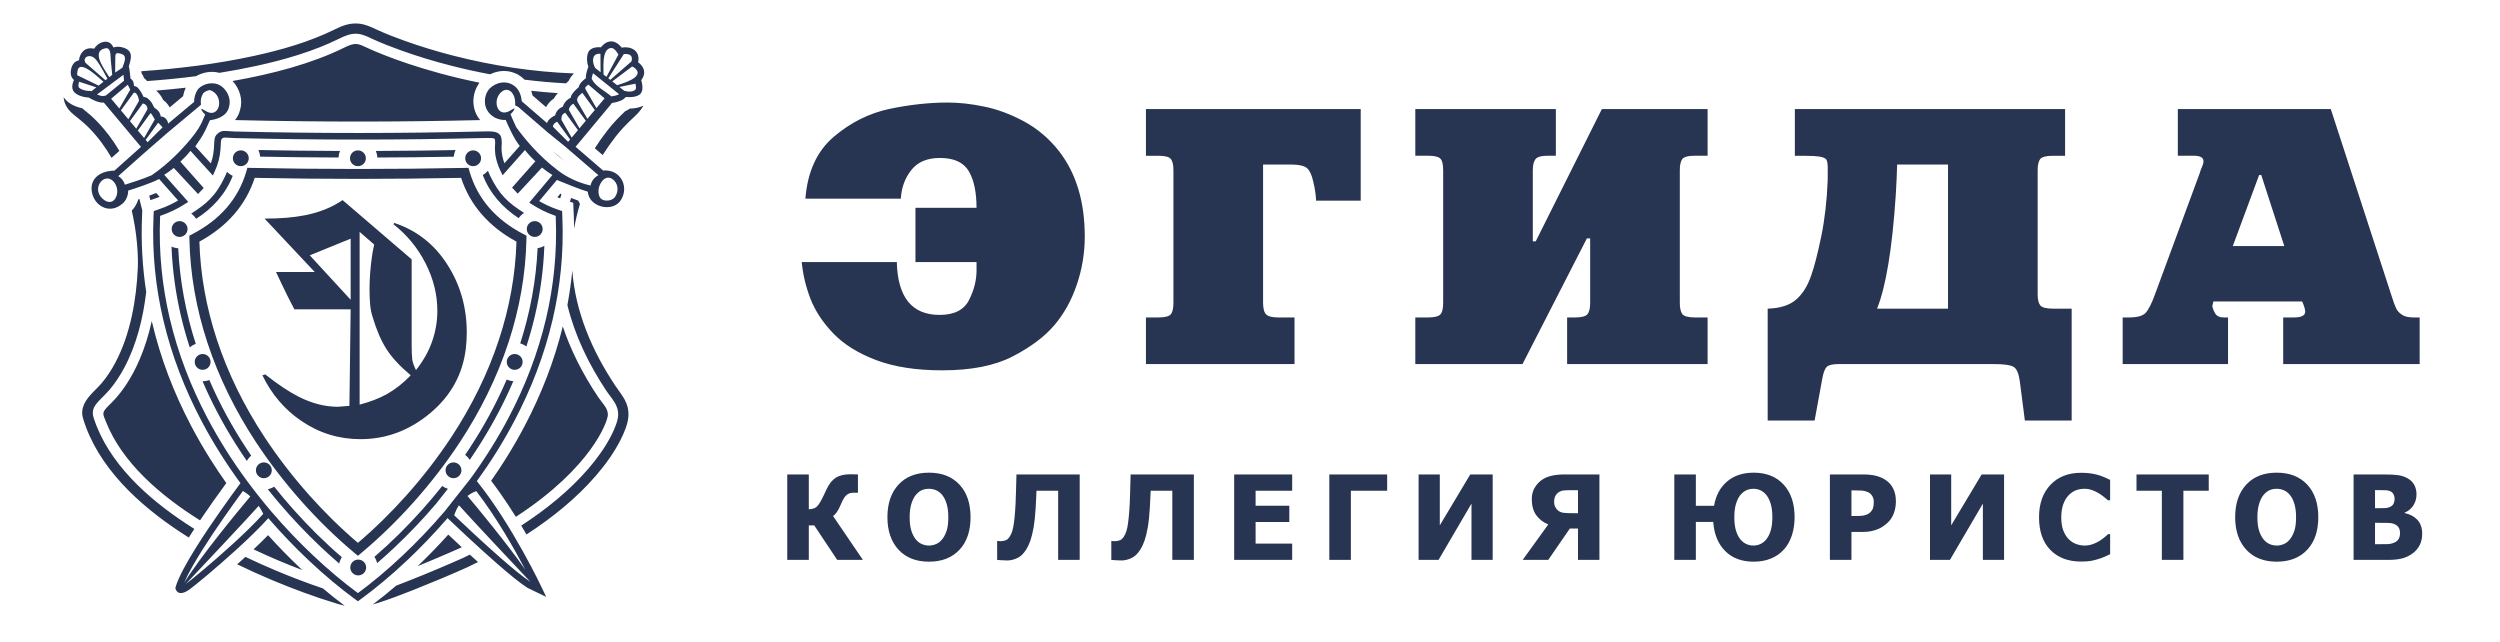 <?xml version="1.0" encoding="UTF-8"?> <svg xmlns="http://www.w3.org/2000/svg" width="358" height="92" viewBox="0 0 358 92" fill="none"> <path d="M123.567 80.177H119.887L116.601 75.237H115.821V80.177H112.735V67.941H115.821V72.928C116.302 72.906 116.663 72.799 116.902 72.609C117.139 72.415 117.423 71.994 117.755 71.344C117.851 71.15 117.961 70.923 118.085 70.659C118.209 70.398 118.318 70.168 118.411 69.969C118.769 69.231 119.205 68.704 119.721 68.387C120.233 68.073 120.912 67.916 121.754 67.916C122.027 67.916 122.255 67.919 122.438 67.927C122.618 67.935 122.759 67.941 122.857 67.941V70.561H122.148C121.796 70.561 121.489 70.67 121.227 70.886C120.968 71.102 120.701 71.534 120.433 72.182C120.219 72.696 120.016 73.085 119.825 73.352C119.636 73.618 119.459 73.795 119.293 73.891L123.567 80.177ZM138.983 74.061C138.983 76.042 138.454 77.596 137.392 78.732C136.331 79.865 134.875 80.432 133.028 80.432C131.172 80.432 129.719 79.857 128.663 78.71C127.607 77.562 127.078 76.014 127.078 74.061C127.078 72.095 127.607 70.541 128.663 69.4C129.719 68.258 131.172 67.686 133.028 67.686C134.875 67.686 136.331 68.255 137.392 69.391C138.454 70.527 138.983 72.084 138.983 74.061ZM135.798 74.056C135.798 73.327 135.722 72.704 135.57 72.193C135.421 71.68 135.218 71.259 134.965 70.931C134.7 70.597 134.402 70.356 134.069 70.213C133.737 70.067 133.391 69.994 133.033 69.994C132.656 69.994 132.312 70.062 132.003 70.196C131.696 70.331 131.397 70.569 131.113 70.914C130.859 71.231 130.654 71.655 130.499 72.179C130.341 72.707 130.263 73.335 130.263 74.061C130.263 74.813 130.336 75.436 130.485 75.932C130.634 76.429 130.837 76.844 131.096 77.178C131.361 77.517 131.659 77.761 131.994 77.904C132.329 78.05 132.679 78.123 133.033 78.123C133.396 78.123 133.748 78.045 134.092 77.888C134.433 77.733 134.726 77.489 134.973 77.161C135.238 76.805 135.441 76.39 135.584 75.916C135.728 75.442 135.798 74.822 135.798 74.056ZM154.613 80.177H151.527V70.275H148.427C148.404 70.752 148.385 71.198 148.365 71.61C148.345 72.022 148.326 72.418 148.303 72.788C148.244 73.857 148.142 74.78 148.007 75.554C147.869 76.328 147.712 76.962 147.537 77.456C147.343 77.983 147.148 78.395 146.951 78.695C146.751 78.999 146.565 79.237 146.388 79.411C146.126 79.674 145.794 79.882 145.4 80.031C145.003 80.182 144.611 80.258 144.229 80.258C143.969 80.258 143.685 80.246 143.378 80.224C143.071 80.202 142.874 80.188 142.792 80.177V77.472H142.908C142.964 77.478 143.018 77.484 143.068 77.489C143.122 77.495 143.19 77.498 143.271 77.498C143.409 77.498 143.584 77.475 143.798 77.433C144.012 77.388 144.175 77.315 144.285 77.209C144.682 76.838 144.952 76.261 145.096 75.481C145.242 74.701 145.355 73.573 145.431 72.098C145.465 71.425 145.484 70.819 145.493 70.283C145.501 69.747 145.521 68.965 145.555 67.941H154.613V80.177ZM170.961 80.177H167.875V70.275H164.775C164.752 70.752 164.733 71.198 164.713 71.61C164.693 72.022 164.673 72.418 164.651 72.788C164.592 73.857 164.491 74.78 164.355 75.554C164.217 76.328 164.06 76.962 163.885 77.456C163.691 77.983 163.497 78.395 163.299 78.695C163.099 78.999 162.914 79.237 162.736 79.411C162.474 79.674 162.142 79.882 161.748 80.031C161.351 80.182 160.96 80.258 160.577 80.258C160.318 80.258 160.033 80.246 159.726 80.224C159.419 80.202 159.222 80.188 159.14 80.177V77.472H159.256C159.312 77.478 159.366 77.484 159.417 77.489C159.47 77.495 159.538 77.498 159.619 77.498C159.757 77.498 159.932 77.475 160.146 77.433C160.36 77.388 160.523 77.315 160.633 77.209C161.03 76.838 161.3 76.261 161.444 75.481C161.59 74.701 161.703 73.573 161.779 72.098C161.813 71.425 161.832 70.819 161.841 70.283C161.849 69.747 161.869 68.965 161.903 67.941H170.961V80.177ZM176.733 80.177V67.941H185.04V70.275H179.802V72.421H184.629V74.754H179.802V77.843H185.04V80.177H176.733ZM198.642 70.275H193.444V80.177H190.358V67.941H198.642V70.275ZM213.752 80.177H210.716V72.115L206 80.177H203.144V67.941H206.18V75.228L210.541 67.941H213.752V80.177ZM229.038 80.177H225.969V75.689H224.8L221.711 80.177H218.048L221.711 75.105C220.957 74.782 220.376 74.328 219.965 73.742C219.557 73.156 219.352 72.398 219.352 71.473C219.352 70.85 219.49 70.306 219.768 69.84C220.047 69.374 220.399 68.993 220.83 68.696C221.202 68.44 221.658 68.25 222.193 68.126C222.731 68.003 223.344 67.941 224.037 67.941H229.038V80.177ZM225.969 73.487V70.193H224.977C224.499 70.193 224.133 70.207 223.874 70.238C223.615 70.269 223.364 70.373 223.122 70.555C222.936 70.693 222.792 70.872 222.694 71.094C222.595 71.316 222.545 71.559 222.545 71.829C222.545 72.106 222.598 72.356 222.702 72.578C222.807 72.802 222.953 72.982 223.139 73.125C223.347 73.29 223.595 73.391 223.877 73.43C224.161 73.467 224.533 73.487 224.994 73.487H225.969ZM256.987 74.061C256.987 74.999 256.857 75.865 256.598 76.656C256.339 77.447 255.968 78.118 255.478 78.665C254.954 79.245 254.329 79.686 253.597 79.983C252.865 80.283 252.04 80.432 251.122 80.432C249.415 80.432 248.055 79.921 247.042 78.903C246.028 77.885 245.459 76.496 245.338 74.743H242.846V80.177H239.76V67.941H242.846V72.426H245.453C245.707 70.948 246.329 69.79 247.323 68.948C248.314 68.106 249.581 67.686 251.122 67.686C252.935 67.686 254.368 68.255 255.416 69.394C256.463 70.536 256.987 72.09 256.987 74.061ZM252.994 77.161C253.27 76.782 253.473 76.342 253.605 75.837C253.738 75.335 253.802 74.74 253.802 74.056C253.802 73.327 253.729 72.704 253.58 72.193C253.431 71.68 253.231 71.259 252.977 70.931C252.718 70.603 252.428 70.365 252.107 70.216C251.786 70.067 251.446 69.994 251.088 69.994C250.73 69.994 250.392 70.064 250.077 70.207C249.762 70.35 249.469 70.586 249.199 70.914C248.945 71.237 248.742 71.66 248.587 72.179C248.433 72.701 248.356 73.329 248.356 74.061C248.356 74.813 248.43 75.436 248.576 75.932C248.72 76.429 248.923 76.844 249.182 77.178C249.429 77.501 249.717 77.739 250.049 77.893C250.378 78.047 250.725 78.123 251.088 78.123C251.457 78.123 251.806 78.045 252.135 77.885C252.465 77.725 252.752 77.484 252.994 77.161ZM271.493 71.804C271.493 72.373 271.403 72.914 271.22 73.43C271.04 73.944 270.778 74.376 270.438 74.721C270.229 74.934 269.998 75.13 269.75 75.31C269.5 75.492 269.224 75.646 268.92 75.77C268.619 75.896 268.289 75.997 267.934 76.067C267.58 76.137 267.183 76.174 266.743 76.174H265.127V80.177H262.041V67.941H266.808C267.518 67.941 268.129 68.006 268.644 68.135C269.159 68.264 269.624 68.466 270.04 68.746C270.502 69.052 270.86 69.462 271.113 69.975C271.367 70.488 271.493 71.097 271.493 71.804ZM268.326 71.876C268.326 71.532 268.244 71.234 268.078 70.984C267.915 70.735 267.715 70.564 267.484 70.471C267.194 70.345 266.915 70.272 266.648 70.252C266.383 70.233 266.02 70.224 265.563 70.224H265.127V73.891H265.341C265.634 73.891 265.907 73.888 266.166 73.882C266.425 73.876 266.65 73.857 266.842 73.826C267.008 73.798 267.183 73.745 267.366 73.663C267.548 73.585 267.692 73.495 267.791 73.397C267.999 73.195 268.14 72.984 268.213 72.766C268.289 72.544 268.326 72.249 268.326 71.876ZM286.983 80.177H283.947V72.115L279.231 80.177H276.375V67.941H279.411V75.228L283.773 67.941H286.983V80.177ZM298.003 80.415C296.161 80.415 294.697 79.859 293.613 78.751C292.529 77.641 291.989 76.081 291.989 74.07C291.989 72.132 292.532 70.586 293.619 69.433C294.706 68.28 296.17 67.703 298.011 67.703C298.501 67.703 298.941 67.731 299.332 67.784C299.723 67.84 300.098 67.916 300.456 68.014C300.734 68.098 301.041 68.21 301.371 68.35C301.7 68.494 301.968 68.617 302.171 68.721V71.638H301.858C301.709 71.506 301.52 71.349 301.295 71.167C301.069 70.982 300.813 70.802 300.529 70.628C300.242 70.452 299.926 70.303 299.583 70.18C299.239 70.056 298.882 69.994 298.507 69.994C298.062 69.994 297.654 70.064 297.282 70.205C296.911 70.345 296.556 70.586 296.221 70.931C295.914 71.243 295.66 71.666 295.466 72.196C295.272 72.729 295.173 73.355 295.173 74.079C295.173 74.841 295.275 75.481 295.477 76C295.683 76.516 295.948 76.934 296.28 77.251C296.598 77.559 296.953 77.781 297.347 77.918C297.741 78.056 298.133 78.123 298.524 78.123C298.929 78.123 299.318 78.056 299.687 77.921C300.056 77.787 300.365 77.638 300.619 77.475C300.895 77.304 301.137 77.13 301.345 76.956C301.554 76.779 301.737 76.625 301.889 76.488H302.171V79.363C301.945 79.467 301.683 79.587 301.388 79.722C301.089 79.854 300.785 79.969 300.47 80.061C300.087 80.176 299.726 80.263 299.389 80.325C299.053 80.384 298.592 80.415 298.003 80.415ZM309.576 80.177V70.275H305.946V67.941H316.291V70.275H312.662V80.177H309.576ZM331.98 74.061C331.98 76.042 331.451 77.596 330.389 78.732C329.328 79.865 327.872 80.432 326.025 80.432C324.169 80.432 322.716 79.857 321.66 78.71C320.605 77.562 320.075 76.014 320.075 74.061C320.075 72.095 320.605 70.541 321.66 69.4C322.716 68.258 324.169 67.686 326.025 67.686C327.872 67.686 329.328 68.255 330.389 69.391C331.451 70.527 331.98 72.084 331.98 74.061ZM328.796 74.056C328.796 73.327 328.72 72.704 328.568 72.193C328.418 71.68 328.216 71.259 327.962 70.931C327.698 70.597 327.399 70.356 327.067 70.213C326.734 70.067 326.388 69.994 326.031 69.994C325.653 69.994 325.31 70.062 325 70.196C324.693 70.331 324.394 70.569 324.11 70.914C323.857 71.231 323.651 71.655 323.496 72.179C323.339 72.707 323.26 73.335 323.26 74.061C323.26 74.813 323.333 75.436 323.482 75.932C323.631 76.429 323.834 76.844 324.093 77.178C324.358 77.517 324.656 77.761 324.991 77.904C325.326 78.05 325.676 78.123 326.031 78.123C326.394 78.123 326.745 78.045 327.089 77.888C327.43 77.733 327.723 77.489 327.97 77.161C328.235 76.805 328.438 76.39 328.582 75.916C328.725 75.442 328.796 74.822 328.796 74.056ZM346.858 76.429C346.858 77.038 346.743 77.573 346.512 78.033C346.281 78.493 345.971 78.872 345.58 79.175C345.118 79.537 344.612 79.792 344.057 79.947C343.505 80.101 342.804 80.177 341.951 80.177H337.034V67.941H341.373C342.274 67.941 342.959 67.975 343.423 68.045C343.888 68.112 344.324 68.255 344.73 68.474C345.169 68.71 345.498 69.027 345.715 69.419C345.932 69.815 346.042 70.269 346.042 70.785C346.042 71.383 345.893 71.913 345.591 72.379C345.293 72.844 344.879 73.186 344.352 73.408V73.473C345.11 73.632 345.718 73.955 346.174 74.446C346.63 74.937 346.858 75.599 346.858 76.429ZM342.908 71.402C342.908 71.203 342.857 71.001 342.756 70.794C342.655 70.586 342.497 70.435 342.28 70.342C342.077 70.252 341.838 70.205 341.559 70.196C341.28 70.188 340.867 70.185 340.317 70.185H340.103V72.774H340.492C341.019 72.774 341.39 72.768 341.602 72.757C341.813 72.746 342.032 72.69 342.258 72.586C342.502 72.471 342.674 72.311 342.767 72.109C342.86 71.904 342.908 71.669 342.908 71.402ZM343.682 76.373C343.682 75.994 343.606 75.7 343.451 75.487C343.296 75.27 343.066 75.111 342.759 75.001C342.573 74.928 342.314 74.889 341.987 74.881C341.661 74.872 341.221 74.869 340.672 74.869H340.103V77.932H340.27C341.072 77.932 341.627 77.927 341.934 77.916C342.241 77.904 342.556 77.832 342.874 77.694C343.156 77.573 343.358 77.397 343.488 77.164C343.617 76.931 343.682 76.667 343.682 76.373ZM114.809 37.53H128.424C128.546 42.572 130.588 45.094 134.55 45.094C136.645 45.094 138.05 44.381 138.766 42.964C139.481 41.547 139.839 40.138 139.839 38.73V37.53H131.094V29.758H139.839C139.839 27.523 139.472 25.776 138.731 24.515C137.989 23.255 136.61 22.62 134.603 22.62C132.779 22.62 131.409 23.194 130.501 24.35C129.585 25.506 129.087 26.871 129 28.445H115.333C115.638 24.576 117 21.62 119.409 19.577C121.817 17.534 124.471 16.213 127.368 15.595C130.274 14.987 133.067 14.683 135.755 14.683C137.334 14.683 139.071 14.874 140.947 15.265C142.833 15.648 144.735 16.36 146.673 17.404C148.601 18.456 150.268 19.873 151.673 21.672C154.117 24.837 155.339 28.897 155.339 33.879C155.339 36.235 154.955 38.547 154.187 40.799C153.419 43.051 152.336 44.989 150.94 46.615C149.561 48.232 147.58 49.71 145.014 51.04C142.449 52.37 139.08 53.031 134.917 53.031C131.199 53.031 128.04 52.544 125.456 51.562C122.873 50.58 120.831 49.31 119.339 47.754C117.838 46.198 116.747 44.546 116.066 42.807C115.394 41.06 114.975 39.304 114.809 37.53ZM164.099 52.136V45.459H165.888C166.848 45.459 167.451 45.294 167.686 44.972C167.922 44.65 168.035 44.12 168.035 43.372V24.394C168.035 23.646 167.922 23.116 167.686 22.794C167.459 22.472 166.857 22.307 165.888 22.307H164.099V15.622H194.854V28.732H188.466C188.431 27.88 188.291 26.958 188.047 25.967C187.855 25.089 187.576 24.472 187.2 24.107C186.825 23.742 186.005 23.559 184.748 23.559H180.873V43.32C180.873 44.172 181.022 44.737 181.318 45.024C181.606 45.311 182.173 45.459 183.02 45.459H185.376V52.136H164.099ZM202.672 15.622H222.798V22.299H221.698C220.729 22.299 220.127 22.464 219.874 22.803C219.621 23.133 219.498 23.663 219.498 24.385V34.557H219.917L229.386 15.622H244.528V22.299H242.748C241.753 22.299 241.133 22.464 240.898 22.785C240.662 23.107 240.549 23.637 240.549 24.385V43.372C240.549 44.12 240.671 44.65 240.906 44.972C241.142 45.294 241.762 45.459 242.748 45.459H244.528V52.136H224.412V45.459H225.512C226.489 45.459 227.1 45.294 227.344 44.972C227.589 44.65 227.711 44.12 227.711 43.372V34.139H227.24L218.024 52.136H202.672V45.459H204.461C205.352 45.459 205.936 45.329 206.224 45.067C206.512 44.798 206.661 44.233 206.661 43.372V24.385C206.661 23.516 206.521 22.942 206.233 22.69C205.945 22.429 205.361 22.299 204.461 22.299H202.672V15.622ZM257.024 15.622H295.721V22.307H293.993C292.998 22.307 292.378 22.472 292.143 22.794C291.907 23.116 291.793 23.646 291.793 24.394V42.12C291.793 42.885 291.916 43.424 292.169 43.737C292.422 44.042 293.033 44.198 293.993 44.198H296.663V60.221H289.961L289.236 54.596C289.088 53.501 288.8 52.814 288.364 52.544C287.928 52.275 286.994 52.136 285.562 52.136H263.299C262.496 52.136 261.947 52.249 261.65 52.483C261.353 52.718 261.117 53.3 260.951 54.222L259.852 60.221H253.132V44.198C254.912 44.146 256.274 43.711 257.216 42.894C258.15 42.077 258.875 40.912 259.372 39.416C259.808 38.2 260.28 36.365 260.794 33.904C261.301 31.444 261.615 28.723 261.728 25.741V23.768C261.711 23.359 261.65 23.055 261.545 22.872C261.432 22.681 261.144 22.542 260.672 22.446C260.201 22.36 259.416 22.307 258.325 22.307H257.024V15.622ZM278.956 44.198V23.559H271.669C271.634 25.002 271.564 26.48 271.468 28.002C270.962 35.609 270.072 41.007 268.797 44.198H278.956ZM311.865 15.622H333.77L342.462 42.329C342.707 43.111 342.916 43.711 343.108 44.111C343.292 44.511 343.588 44.833 343.981 45.085C344.382 45.337 344.915 45.459 345.596 45.459H346.495V52.136H326.954V45.459H328.482C329.564 45.459 330.105 45.181 330.105 44.624C330.105 44.329 329.965 43.842 329.677 43.172H316.962L316.805 43.807C316.831 44.085 316.961 44.424 317.188 44.842C317.415 45.25 317.825 45.459 318.419 45.459H319.056V52.136H303.967V45.459H304.909C306.052 45.459 306.829 45.242 307.248 44.807C307.658 44.363 308.103 43.503 308.566 42.225L315.015 24.759C315.033 24.698 315.059 24.628 315.085 24.533C315.111 24.446 315.146 24.35 315.181 24.237C315.234 24.133 315.268 24.055 315.286 24.002C315.303 23.95 315.321 23.907 315.338 23.863C315.469 23.594 315.539 23.333 315.539 23.09C315.539 22.559 315.068 22.299 314.134 22.299H311.865V15.622ZM323.507 25.063L319.737 35.235H327.111L323.812 25.063H323.507ZM89.99 59.583C89.936 60.69 89.357 62.019 88.855 63.007C87.925 64.84 86.692 66.544 85.35 68.099C82.553 71.339 79.096 74.137 75.392 76.536C75.146 76.112 74.896 75.689 74.642 75.267C78.212 72.949 81.55 70.249 84.232 67.142C85.49 65.685 86.668 64.063 87.54 62.344C87.918 61.599 88.477 60.359 88.518 59.511C88.594 57.973 87.619 57.149 86.839 55.977C84.31 52.175 82.312 48.042 81.251 43.686C81.558 42.046 81.793 40.393 81.955 38.733C82.383 44.631 84.774 50.218 88.081 55.186C89.061 56.657 90.087 57.624 89.99 59.583ZM37.975 53.612C39.844 55.085 41.463 56.159 42.83 56.837C44.692 57.779 46.547 58.25 48.387 58.25L50.035 58.118L50.213 44.292H42.15C41.825 43.674 41.499 43.041 41.174 42.393C40.613 41.245 40.059 40.096 39.526 38.948H45.069L37.886 31.306C40.133 31.306 42.068 31.144 43.694 30.82C45.764 30.408 47.552 29.686 49.06 28.656L58.948 37.137V49.328C58.948 50.329 58.977 51.043 59.036 51.47C59.096 51.897 59.273 52.405 59.568 52.994C60.603 51.698 61.372 50.336 61.874 48.908C62.377 47.48 62.628 46.015 62.628 44.513C62.628 42.187 62.066 39.919 60.943 37.711C59.819 35.502 58.282 33.633 56.331 32.101L56.465 31.925C59.657 32.984 62.184 34.965 64.047 37.865C65.909 40.766 66.84 44.013 66.84 47.605C66.84 48.371 66.796 49.136 66.707 49.902C66.264 53.612 64.556 56.704 61.586 59.178C58.615 61.651 55.297 62.888 51.632 62.888C48.527 62.888 45.705 62.019 43.163 60.282C40.768 58.663 38.906 56.483 37.575 53.745L37.975 53.612ZM67.754 21.533C68.382 21.533 68.891 22.039 68.891 22.665C68.891 23.289 68.382 23.796 67.754 23.796C67.127 23.796 66.619 23.289 66.619 22.665C66.619 22.039 67.127 21.533 67.754 21.533ZM51.254 21.533C51.882 21.533 52.391 22.039 52.391 22.665C52.391 23.289 51.882 23.796 51.254 23.796C50.627 23.796 50.118 23.289 50.118 22.665C50.118 22.039 50.627 21.533 51.254 21.533ZM34.484 21.533C35.111 21.533 35.62 22.039 35.62 22.665C35.62 23.289 35.111 23.796 34.484 23.796C33.856 23.796 33.347 23.289 33.347 22.665C33.347 22.039 33.856 21.533 34.484 21.533ZM25.72 31.664C26.346 31.664 26.856 32.171 26.856 32.796C26.856 33.42 26.346 33.928 25.72 33.928C25.092 33.928 24.584 33.42 24.584 32.796C24.584 32.171 25.092 31.664 25.72 31.664ZM29.018 50.694C28.391 50.694 27.883 51.201 27.883 51.826C27.883 52.451 28.391 52.958 29.018 52.958C29.646 52.958 30.155 52.451 30.155 51.826C30.155 51.201 29.646 50.694 29.018 50.694ZM37.782 66.215C37.155 66.215 36.647 66.722 36.647 67.347C36.647 67.972 37.155 68.478 37.782 68.478C38.41 68.478 38.919 67.972 38.919 67.347C38.919 66.722 38.41 66.215 37.782 66.215ZM51.297 80.134C51.924 80.134 52.433 80.641 52.433 81.266C52.433 81.891 51.924 82.398 51.297 82.398C50.669 82.398 50.16 81.891 50.16 81.266C50.16 80.641 50.669 80.134 51.297 80.134ZM64.94 66.215C65.567 66.215 66.076 66.722 66.076 67.347C66.076 67.972 65.567 68.478 64.94 68.478C64.313 68.478 63.804 67.972 63.804 67.347C63.804 66.722 64.313 66.215 64.94 66.215ZM73.704 50.694C74.332 50.694 74.84 51.201 74.84 51.826C74.84 52.451 74.332 52.958 73.704 52.958C73.077 52.958 72.568 52.451 72.568 51.826C72.568 51.201 73.077 50.694 73.704 50.694ZM73.956 34.6C71.999 33.536 70.309 32.225 68.944 30.64C67.666 29.157 66.679 27.44 66.032 25.469C61.027 25.567 56.101 25.617 51.254 25.617C46.407 25.617 41.481 25.567 36.477 25.469C35.83 27.44 34.843 29.157 33.565 30.64C32.2 32.225 30.509 33.536 28.553 34.6C28.69 39.389 29.564 44.079 31.042 48.588C32.653 53.501 34.985 58.198 37.866 62.571C39.751 65.433 41.916 68.246 44.269 70.889C46.45 73.339 48.802 75.653 51.254 77.737C53.706 75.653 56.058 73.339 58.24 70.889C60.593 68.246 62.758 65.433 64.643 62.571C67.524 58.198 69.855 53.501 71.466 48.588C72.945 44.079 73.818 39.389 73.956 34.6ZM11.093 10.79L14.121 12.257L14.816 11.711C14.407 11.403 11.469 8.405 11.112 10.093C10.989 10.667 11.075 10.774 11.093 10.79ZM12.275 9.028L15.101 11.487L15.384 11.264C15.165 10.923 14.482 9.487 13.792 8.598C12.923 7.479 11.68 8.247 12.275 9.028ZM15.649 11.056L16.072 10.723L15.862 8.583C15.805 8.004 15.935 6.662 15 6.935C12.915 7.429 15.213 10.242 15.649 11.056ZM16.507 8.455L16.491 10.394L17.522 9.698C17.899 8.728 18.174 7.98 17.422 7.735C16.509 7.438 16.514 7.673 16.507 8.455ZM17.684 10.705L13.891 13.531C14.164 13.65 14.469 13.75 14.736 13.752L14.992 13.713L15.145 13.689L17.758 11.559C17.751 11.46 17.723 11.087 17.684 10.705ZM13.079 13.077L13.8 12.509L11.327 11.702C11.246 11.956 11.14 12.425 11.383 12.608C11.958 13.042 12.852 13.024 12.855 13.024H13.003L13.079 13.077ZM34.786 70.305C33.35 72.262 30.91 75.664 28.944 78.797C27.841 80.555 26.893 82.219 26.368 83.474C28.619 79.788 34.184 73.07 35.846 71.086C35.419 70.706 35.037 70.453 34.786 70.305ZM26.6 83.631C27.319 83.113 30.338 80.631 33.272 77.955C34.918 76.454 36.536 74.892 37.702 73.585C37.503 73.16 37.28 72.78 37.046 72.442C35.039 74.678 28.821 81.277 26.6 83.631ZM38.789 73.171C40.824 75.561 42.868 77.677 44.796 79.498C47.166 81.738 49.359 83.532 51.141 84.845L51.254 84.928L51.367 84.845C53.146 83.535 55.333 81.745 57.697 79.512C59.621 77.695 61.662 75.584 63.694 73.2L67.306 68.633C68.321 67.246 69.32 65.779 70.285 64.235C71.192 62.786 72.059 61.286 72.87 59.739C75.129 55.432 77.01 50.689 78.21 45.555C79.273 41.008 79.8 36.159 79.581 31.041L79.575 30.911L79.453 30.869C78.918 30.686 78.37 30.459 77.821 30.193C77.298 29.939 76.768 29.643 76.241 29.308L75.786 29.018L76.132 28.607L79.105 25.063C78.61 24.755 78.107 24.402 77.609 23.996L74.138 27.73L73.327 26.868L76.665 23.096C76.143 22.618 75.639 22.084 75.171 21.489L72.444 24.566L71.973 25.098L71.662 24.459C71.463 24.048 71.296 23.621 71.167 23.179C71.082 22.889 71.014 22.595 70.964 22.297H70.951L70.906 21.871C70.88 21.621 70.872 21.396 70.873 21.197C70.875 20.986 70.884 20.833 70.892 20.704C70.897 20.626 70.901 20.557 70.903 20.526V20.524C70.905 20.471 70.905 20.419 70.904 20.37C70.897 20.052 70.869 19.892 70.778 19.849C70.567 19.749 70.101 19.745 69.288 19.764C66.269 19.837 63.281 19.893 60.307 19.93C57.34 19.967 54.39 19.986 51.441 19.986C48.491 19.987 45.542 19.97 42.577 19.934C39.604 19.899 36.618 19.845 33.602 19.774V19.773C33.228 19.765 32.926 19.741 32.69 19.724L32.684 19.724L32.683 19.723V19.724C32.237 19.69 32.005 19.672 31.835 19.807C31.649 19.955 31.635 20.198 31.613 20.697H31.614L31.612 20.718C31.608 20.813 31.603 20.917 31.598 21.005C31.591 21.136 31.582 21.273 31.572 21.406C31.532 21.943 31.443 22.467 31.312 22.975C31.177 23.499 30.997 24 30.778 24.478L30.48 25.13L29.997 24.598L27.278 21.6C26.823 22.172 26.336 22.687 25.831 23.149L29.169 26.921L28.358 27.784L24.887 24.049C24.432 24.42 23.972 24.748 23.518 25.036L26.593 28.5L26.957 28.91L26.496 29.208C25.964 29.552 25.41 29.861 24.843 30.135C24.255 30.418 23.655 30.663 23.056 30.869L22.933 30.911L22.928 31.041C22.708 36.159 23.236 41.008 24.299 45.555C25.499 50.689 27.38 55.432 29.638 59.739C30.483 61.349 31.379 62.896 32.31 64.376C33.3 65.95 34.339 67.463 35.406 68.909C36.536 70.44 37.782 71.989 38.789 73.171ZM84.5 26.553L84.565 26.569C84.693 25.92 85.121 25.378 85.698 25.092L81.452 21.431L81.1 21.128L81.104 21.124L78.581 19.079L78.577 19.084L78.186 18.746L74.208 15.309L74.034 15.218L73.773 15.082L73.779 14.79C73.779 14.787 73.823 13.521 73.009 13.002L73.009 13C72.364 12.59 71.685 13.131 71.358 13.723C70.661 14.986 71.475 16.887 73.158 15.779L73.564 15.549C73.807 15.412 73.587 15.966 73.101 16.335L73.153 16.466C73.155 16.47 73.475 17.287 73.921 18.209C75.078 19.819 77.138 22.339 79.973 24.466C81.316 25.474 82.857 26.159 84.5 26.553ZM86.985 28.721C87.38 28.705 87.748 28.568 87.99 28.3C88.029 28.257 88.063 28.213 88.092 28.17C88.398 27.703 88.486 27.196 88.403 26.742C88.359 26.511 88.272 26.293 88.146 26.101C88.022 25.911 87.861 25.747 87.669 25.622C86.602 24.929 85.703 26.371 85.703 27.34C85.703 28.253 86.059 28.762 86.985 28.721ZM87.558 13.806C87.876 13.758 88.403 13.656 88.65 13.486L84.922 10.484C84.836 10.763 84.68 11.195 84.754 11.336C85.307 12.398 86.433 12.888 87.558 13.806ZM89.392 13.004C89.961 13.176 90.739 13.183 91.012 12.799C91.13 12.634 91.069 12.274 90.99 11.983L88.695 12.456L89.392 13.004ZM90.944 9.78H90.942C90.879 9.724 90.817 9.678 90.763 9.642L90.608 9.565C90.579 9.55 90.552 9.535 90.527 9.519L87.679 11.657L88.375 12.204C88.843 12.022 92.459 11.106 90.944 9.78ZM90.359 8.855C90.378 8.832 90.403 8.808 90.434 8.787C90.495 8.553 90.501 8.363 90.464 8.212C90.439 8.111 90.392 8.028 90.329 7.964C90.258 7.892 90.163 7.836 90.049 7.796C89.853 7.727 89.611 7.706 89.344 7.731L87.111 11.211L87.395 11.433L90.359 8.855ZM88.556 7.815L88.418 7.585C88.416 7.583 87.97 6.839 87.509 6.872C86.098 6.973 86.467 9.948 86.424 10.67L86.847 11.003L88.556 7.815ZM85.983 7.704C84.731 7.58 84.743 8.835 85.222 9.725L86.005 10.341L85.983 7.704ZM84.248 12.115C83.747 12.518 83.709 12.545 83.951 12.964L85.406 15.484L86.58 14.084L84.248 12.115ZM83.385 13.289C82.864 13.73 82.414 14.075 82.772 14.696L84.113 17.018L85.18 15.753L83.385 13.289ZM82.109 14.854C81.893 14.963 81.544 15.213 81.467 15.708L81.462 15.741L82.982 18.374L83.887 17.295L82.109 14.854ZM80.947 16.145C80.754 16.223 80.428 16.422 80.409 16.875L80.397 17.165L81.864 19.706L82.762 18.636L80.947 16.145ZM79.781 17.425C79.527 17.547 79.199 17.767 79.195 18.084L79.194 18.162L81.356 20.312L81.639 19.975L79.781 17.425ZM29.306 16.581L29.389 16.384C28.907 16.015 28.689 15.466 28.932 15.603L29.338 15.832C31.539 17.28 32.252 13.586 30.047 12.898L30 12.906C29.646 12.974 29.34 13.133 29.163 13.3C29.124 13.336 29.096 13.369 29.079 13.397C28.935 13.639 28.846 13.874 28.797 14.1C28.749 14.326 28.741 14.547 28.758 14.761L28.779 15.005L28.589 15.163L24.325 18.728L23.965 19.029C21.593 21.068 19.265 23.133 16.934 25.219C17.392 25.49 17.739 25.928 17.889 26.449C18.457 26.274 20.444 25.652 21.717 25.098C24.076 23.478 25.957 21.535 27.294 19.919C28.245 18.771 28.761 17.978 29.306 16.581ZM23.28 18.237C23.057 17.986 22.791 17.698 22.645 17.574L20.857 20.028L21.14 20.366L23.28 18.237ZM22.167 17.102C22.099 16.997 22.034 16.883 21.967 16.766C21.834 16.532 21.69 16.281 21.597 16.221C21.583 16.212 21.568 16.201 21.554 16.191L19.734 18.689L20.632 19.76L22.167 17.102ZM21.096 15.687C21.171 15.246 20.855 14.891 20.454 14.815L18.608 17.348L19.514 18.427L21.096 15.687ZM19.908 14.436C19.873 14.045 19.605 13.146 19.155 13.281L17.316 15.806L18.383 17.078L19.908 14.436ZM18.645 12.844C18.606 12.77 18.57 12.689 18.531 12.605C18.461 12.451 18.377 12.267 18.278 12.144L15.916 14.138L17.09 15.538L18.645 12.844ZM14.677 28.448C15.477 29.197 16.366 29.057 16.694 28.03C16.758 27.829 16.793 27.615 16.793 27.393C16.793 26.964 16.663 26.564 16.441 26.231C15.192 24.362 12.936 26.818 14.677 28.448ZM65.041 73.792C66.41 75.094 69.164 77.688 71.697 79.905C73.367 81.366 74.939 82.664 75.95 83.317C73.483 80.702 67.559 74.41 65.721 72.354C65.457 72.761 65.221 73.237 65.041 73.792ZM75.231 81.589C73.688 78.66 71.132 74.146 68.213 70.336C67.895 70.429 67.431 70.645 66.944 71.02C68.292 72.627 72.573 77.784 75.231 81.589ZM70.024 29.719C71.353 31.261 73.037 32.529 75.005 33.548L75.395 33.75L75.387 34.189C75.288 39.283 74.383 44.259 72.82 49.026C71.167 54.066 68.781 58.876 65.835 63.348C63.921 66.253 61.714 69.12 59.304 71.827C56.932 74.49 54.372 76.99 51.711 79.209L51.254 79.59L50.797 79.209C48.136 76.99 45.577 74.49 43.205 71.827C40.795 69.12 38.587 66.253 36.674 63.348C33.728 58.876 31.341 54.066 29.689 49.026C28.125 44.259 27.221 39.283 27.122 34.189L27.113 33.75L27.503 33.548C29.472 32.529 31.155 31.261 32.484 29.719C33.745 28.256 34.694 26.541 35.273 24.554L35.425 24.032L35.969 24.043C40.978 24.145 46.074 24.196 51.254 24.196C56.435 24.196 61.53 24.145 66.539 24.043L67.083 24.032L67.235 24.554C67.815 26.541 68.764 28.256 70.024 29.719ZM28.138 78.297C30.317 74.825 33.084 71.012 34.435 69.187C33.438 67.823 32.457 66.386 31.508 64.876C30.561 63.37 29.652 61.801 28.799 60.175C26.503 55.797 24.592 50.979 23.374 45.77C22.293 41.148 21.757 36.214 21.981 31.004L22 30.549L22.014 30.225L22.319 30.12L22.747 29.973C23.321 29.777 23.885 29.547 24.43 29.284C24.799 29.106 25.16 28.913 25.511 28.706L22.783 25.632C21.67 26.234 19.27 27.007 18.363 27.29C18.352 28.526 17.553 29.146 17.551 29.148L17.55 29.147C15.866 30.651 13.815 29.675 13.264 27.921C12.691 26.101 13.768 24.879 15.393 24.542C15.808 24.456 16.181 24.432 16.4 24.427L20.19 21.033L14.87 14.69L14.854 14.692L14.837 14.694L14.794 14.696C13.996 14.716 13.049 14.178 12.711 13.968C12.368 13.954 11.477 13.865 10.811 13.363C10.109 12.833 10.346 11.979 10.595 11.45C10.288 11.203 10.004 10.742 10.183 9.901C10.373 9.007 10.895 8.72 11.315 8.639C11.343 8.284 11.462 7.814 11.837 7.398C12.338 6.842 13.038 6.873 13.486 6.971C13.697 6.627 14.095 6.176 14.781 6.014C15.607 5.818 16.031 6.333 16.241 6.793C16.362 6.754 16.489 6.726 16.619 6.711C16.965 6.67 17.34 6.714 17.716 6.836C19.077 7.28 18.778 8.338 18.551 9.144C18.495 9.34 18.447 9.506 18.447 9.507C18.556 9.832 18.645 10.771 18.685 11.245C19.33 11.652 19.071 12.341 19.262 12.341C19.656 12.341 19.947 12.797 20.252 13.274C20.442 13.572 20.511 13.876 20.576 13.88H20.578C20.997 13.907 21.365 14.202 21.698 14.675C21.879 14.933 22.03 15.375 22.113 15.429C22.534 15.7 22.913 16.01 23.023 16.69C23.509 16.645 24.036 17.151 24.072 17.705L27.799 14.589C27.797 14.367 27.818 14.139 27.869 13.905C27.938 13.582 28.063 13.251 28.262 12.916C28.324 12.812 28.409 12.709 28.513 12.612C28.805 12.337 29.285 12.081 29.822 11.977C30.368 11.872 30.983 11.917 31.541 12.246C31.722 12.353 31.897 12.49 32.059 12.662C33.187 13.854 32.869 15.074 32.792 15.314C32.459 16.791 30.77 17.133 30.065 17.212C29.944 17.49 29.728 17.978 29.421 18.629C29.048 19.422 28.336 20.449 27.97 20.957L30.192 23.406C30.268 23.189 30.336 22.968 30.395 22.742C30.51 22.296 30.588 21.827 30.625 21.336C30.638 21.16 30.646 21.042 30.651 20.954C30.658 20.837 30.661 20.762 30.664 20.697H30.663L30.665 20.677C30.702 19.872 30.72 19.485 31.245 19.067C31.706 18.701 32.065 18.728 32.754 18.78L32.755 18.78V18.78L32.76 18.781C33.007 18.799 33.323 18.823 33.622 18.83H33.624C36.648 18.902 39.63 18.956 42.588 18.991C45.553 19.026 48.498 19.044 51.441 19.043C54.383 19.043 57.329 19.023 60.296 18.986C63.255 18.95 66.24 18.894 69.266 18.821C70.225 18.798 70.796 18.812 71.187 18.998C71.696 19.241 71.834 19.636 71.851 20.348C71.853 20.424 71.852 20.492 71.849 20.559V20.561C71.846 20.649 71.843 20.703 71.839 20.759C71.831 20.891 71.821 21.049 71.82 21.201C71.819 21.344 71.824 21.508 71.841 21.695L71.849 21.773C71.891 22.165 71.969 22.547 72.077 22.916C72.122 23.072 72.174 23.227 72.231 23.381L74.431 20.898C73.608 19.906 72.755 17.977 72.418 17.172C71.579 17.244 70.812 16.815 70.809 16.814L70.794 16.806C70.56 16.666 70.362 16.51 70.196 16.345C69.669 15.819 69.454 15.194 69.433 14.597C69.413 14.014 69.583 13.459 69.827 13.057H69.828C69.921 12.905 70.022 12.775 70.125 12.672C70.531 12.268 71.127 11.924 71.791 11.828C72.346 11.749 72.945 11.84 73.519 12.206H73.521C74.47 12.811 74.674 13.964 74.716 14.509L74.749 14.527L74.789 14.561L78.33 17.62C78.546 17.026 79.138 16.681 79.501 16.519C79.659 15.775 80.233 15.424 80.597 15.273C80.82 14.536 81.385 14.158 81.73 13.989L81.757 13.845C81.841 13.403 82.547 12.76 82.871 12.486C82.897 12.333 82.948 12.218 82.993 12.141C83.169 11.775 83.608 11.412 83.903 11.197C83.863 10.629 84.116 9.912 84.259 9.562C84.15 9.298 84.086 8.988 84.066 8.68C84.04 8.271 84.091 7.849 84.221 7.53C84.534 6.763 85.543 6.729 86.061 6.766C86.302 6.449 86.771 5.976 87.442 5.929C88.164 5.877 88.742 6.456 89.03 6.819C89.518 6.741 89.982 6.769 90.365 6.904C90.613 6.992 90.83 7.124 91.004 7.301C91.186 7.485 91.317 7.714 91.385 7.986C91.452 8.256 91.455 8.567 91.378 8.918C91.441 8.963 91.506 9.014 91.57 9.07L91.569 9.071C92.108 9.543 92.646 10.377 91.825 11.48C91.96 11.922 92.161 12.813 91.785 13.343C91.309 14.013 89.938 13.915 89.658 13.888C89.641 13.895 89.576 13.934 89.337 14.148C88.928 14.515 88.036 14.687 87.619 14.749L87.502 14.919L87.485 14.945L87.478 14.952L82.424 21.02L86.374 24.425C87.075 24.347 87.693 24.511 88.185 24.83C88.491 25.029 88.746 25.288 88.941 25.586C89.135 25.881 89.269 26.217 89.334 26.572C89.46 27.251 89.333 28.002 88.886 28.684C88.826 28.776 88.762 28.859 88.696 28.933C88.273 29.401 87.663 29.637 87.026 29.665C86.415 29.691 85.772 29.524 85.25 29.184H85.248C85.133 29.11 85.022 29.025 84.918 28.932C84.332 28.407 84.199 27.805 84.176 27.467L84.143 27.435C83.071 27.142 80.632 26.137 79.751 25.768L77.211 28.794C77.547 28.991 77.891 29.174 78.237 29.342C78.75 29.591 79.263 29.803 79.761 29.973L80.189 30.12L80.495 30.225L80.508 30.549L80.528 31.004C80.751 36.214 80.215 41.148 79.135 45.77C77.917 50.979 76.005 55.797 73.71 60.175C72.877 61.762 72 63.283 71.092 64.734C70.193 66.171 69.252 67.559 68.285 68.894C73.422 75.279 77.628 84.237 77.64 84.264L78.209 85.47L77.005 84.889L75.588 84.204L75.565 84.194L75.541 84.179C74.49 83.519 72.83 82.153 71.073 80.616C68.318 78.204 65.323 75.37 64.09 74.193C62.144 76.447 60.195 78.454 58.351 80.196C55.957 82.457 53.739 84.273 51.932 85.604L51.537 85.895L51.254 86.102L50.972 85.895L50.577 85.604C48.766 84.27 46.542 82.45 44.142 80.183C42.305 78.446 40.362 76.445 38.423 74.2C37.236 75.53 35.588 77.121 33.911 78.65C30.906 81.391 27.805 83.936 27.124 84.419C25.425 85.623 25.139 84.312 25.138 84.308L25.111 84.189L25.144 84.078C25.54 82.694 26.718 80.561 28.138 78.297ZM76.573 31.664C77.2 31.664 77.709 32.171 77.709 32.796C77.709 33.42 77.2 33.928 76.573 33.928C75.945 33.928 75.437 33.42 75.437 32.796C75.437 32.171 75.945 31.664 76.573 31.664ZM50.213 42.923V34.177L44.359 36.562L50.213 42.923ZM58.815 53.745C57.277 52.449 56.124 51.205 55.356 50.012C54.588 48.82 53.922 47.281 53.361 45.397C53.183 44.867 53.065 44.278 53.006 43.63C52.947 42.982 52.917 42.246 52.917 41.421C52.917 40.008 53.021 38.535 53.227 37.004C53.287 36.474 53.405 35.812 53.582 35.016L51.498 33.206V57.941C52.976 57.558 54.277 57.057 55.4 56.439C56.642 55.733 57.78 54.835 58.815 53.745ZM68.454 80.483C67.949 80.736 67.444 80.984 66.939 81.224L66.903 81.242L66.866 81.258C64.333 82.385 61.776 83.46 59.199 84.482C57.463 85.169 55.717 85.84 53.934 86.396C53.747 86.454 53.567 86.508 53.393 86.557C54.532 85.7 55.646 84.798 56.731 83.865C57.376 83.62 58.017 83.369 58.654 83.117C61.206 82.106 63.757 81.034 66.265 79.917L66.283 79.909L66.3 79.901C66.628 79.745 66.956 79.585 67.284 79.423C67.673 79.778 68.063 80.131 68.454 80.483ZM49.358 86.739C48.994 86.658 48.606 86.552 48.178 86.423C45.022 85.464 41.919 84.313 38.88 83.034C37.225 82.338 35.584 81.598 33.966 80.807C34.319 80.492 34.67 80.175 35.02 79.857L35.143 79.744C36.567 80.428 38.008 81.073 39.453 81.681C41.67 82.614 43.946 83.487 46.241 84.26C47.257 85.118 48.296 85.948 49.358 86.739ZM27.034 76.975C26.619 76.715 26.207 76.45 25.798 76.18C19.887 72.28 14.015 66.913 11.902 59.954C11.425 58.379 12.311 57.196 13.382 56.095C13.78 55.686 14.199 55.293 14.567 54.857C15.324 53.962 15.966 52.967 16.514 51.934C18.697 47.822 19.543 42.869 19.737 38.261L19.738 38.231C19.773 37.566 19.747 36.889 19.714 36.224C19.63 34.507 19.414 32.791 19.073 31.105C19.01 30.79 18.942 30.475 18.869 30.161C19.303 29.718 19.619 29.151 19.806 28.55L19.968 28.498C20.117 29.041 20.253 29.587 20.374 30.135L20.373 30.155L20.341 30.935C20.185 34.566 20.388 38.209 20.937 41.8C20.5 45.55 19.562 49.335 17.817 52.62C17.221 53.745 16.518 54.829 15.695 55.803C15.285 56.288 14.875 56.67 14.44 57.117C13.545 58.037 13.026 58.66 13.428 59.894C15.528 66.32 21.116 71.33 26.612 74.956C27.015 75.222 27.421 75.483 27.831 75.739C27.562 76.15 27.296 76.562 27.034 76.975ZM15.975 22.608C15.092 21.068 14.033 19.63 12.778 18.346C12.223 17.778 11.619 17.267 10.998 16.773C10.726 16.557 10.454 16.345 10.202 16.104C9.566 15.498 9.164 14.733 9.112 13.902C9.286 14.182 9.519 14.44 9.82 14.666C10.377 15.087 11.057 15.358 11.754 15.496L11.917 15.625C12.594 16.163 13.228 16.702 13.834 17.322C15.103 18.62 16.184 20.063 17.095 21.605L15.975 22.608ZM20.237 10.196C25.639 9.834 31.057 9.16 36.323 8.016C40.274 7.158 44.333 5.998 47.963 4.199C49.051 3.659 50.112 3.265 51.354 3.38C52.34 3.472 53.115 3.859 53.99 4.261C55.282 4.854 56.613 5.366 57.951 5.845C60.243 6.666 62.578 7.372 64.936 7.976C70.564 9.42 76.369 10.296 82.184 10.515C81.928 10.774 81.703 11.061 81.541 11.377C81.509 11.435 81.48 11.493 81.453 11.554C81.323 11.674 81.194 11.802 81.069 11.935C79.08 11.833 77.091 11.656 75.112 11.408C74.904 11.191 74.669 10.996 74.406 10.829L74.001 10.571H73.939C73.2 10.218 72.384 10.091 71.557 10.21C71.083 10.278 70.619 10.426 70.187 10.641C68.299 10.289 66.423 9.874 64.569 9.398C62.167 8.783 59.786 8.063 57.453 7.227C56.082 6.736 54.697 6.202 53.373 5.594C52.68 5.276 51.99 4.914 51.218 4.842C50.279 4.755 49.441 5.106 48.62 5.513C44.901 7.357 40.686 8.572 36.637 9.451C34.916 9.825 33.169 10.15 31.408 10.431C30.795 10.265 30.147 10.248 29.509 10.372C29.019 10.466 28.522 10.65 28.077 10.91C25.747 11.21 23.402 11.438 21.067 11.608C20.931 11.45 20.785 11.306 20.626 11.18C20.54 10.932 20.424 10.704 20.268 10.497C20.258 10.398 20.248 10.297 20.237 10.196ZM92.12 15.132C91.748 15.895 91.133 16.436 90.504 17.028C89.664 17.819 88.874 18.646 88.164 19.556C87.5 20.408 86.878 21.292 86.303 22.202L85.176 21.23C85.743 20.346 86.352 19.487 87 18.656C87.765 17.674 88.587 16.812 89.492 15.961L89.535 15.921C89.775 15.817 90.003 15.693 90.209 15.546C90.867 15.537 91.542 15.42 92.12 15.132ZM83.05 29.213C82.693 30.372 82.412 31.556 82.216 32.761C82.21 32.152 82.194 31.543 82.168 30.933L82.148 30.479L82.087 29.041L81.612 28.878C81.666 28.701 81.722 28.524 81.779 28.348C82.117 28.478 82.462 28.609 82.808 28.729C82.877 28.896 82.958 29.058 83.05 29.213ZM22.366 12.973C23.706 12.863 25.126 12.726 26.599 12.558C26.452 12.878 26.338 13.214 26.264 13.563C26.249 13.632 26.235 13.702 26.224 13.772L24.299 15.381C24.075 14.962 23.76 14.614 23.362 14.307C23.268 14.115 23.179 13.931 23.042 13.737C22.843 13.454 22.619 13.194 22.366 12.973ZM33.307 11.598C38.906 10.618 44.655 9.119 49.276 6.828C50.955 5.996 51.233 6.229 52.756 6.928C54.809 7.87 60.606 10.218 68.649 11.837L68.422 12.211C67.983 12.934 67.763 13.811 67.793 14.654C67.825 15.601 68.16 16.478 68.757 17.197C65.93 17.264 63.102 17.316 60.275 17.351C57.33 17.388 54.385 17.407 51.441 17.408C48.496 17.409 45.552 17.391 42.608 17.356C39.626 17.32 36.644 17.266 33.663 17.195L33.651 17.195C33.986 16.791 34.238 16.31 34.377 15.744C34.819 14.278 34.327 12.71 33.307 11.598ZM76.068 12.999C77.308 13.137 78.582 13.251 79.884 13.336C79.662 13.567 79.47 13.826 79.315 14.11C78.843 14.425 78.458 14.842 78.197 15.341L76.25 13.659C76.203 13.434 76.143 13.214 76.068 12.999ZM80.405 27.806C80.34 28.002 80.278 28.2 80.216 28.4C80.08 28.352 79.944 28.301 79.81 28.248L80.237 27.738L80.405 27.806ZM80.59 46.741C81.663 49.962 83.312 53.362 85.698 56.919C86.241 57.729 87.094 58.462 87.046 59.44C87.001 60.349 84.784 66.9 73.872 74.01C73.182 72.907 72.467 71.821 71.725 70.76C71.273 70.114 70.809 69.476 70.331 68.848C71.077 67.784 71.796 66.701 72.485 65.599C73.436 64.078 74.331 62.521 75.165 60.932C77.526 56.43 79.38 51.677 80.59 46.741ZM66.122 78.355C65.969 78.429 65.818 78.503 65.663 78.577C65.663 78.577 62.962 79.779 59.815 81.066C61.331 79.617 62.793 78.111 64.195 76.552C64.834 77.156 65.476 77.757 66.122 78.355ZM43.298 81.637C41.214 80.845 38.816 79.855 36.307 78.668C37.013 78.006 37.713 77.329 38.388 76.636C39.866 78.274 41.41 79.854 43.013 81.369C43.108 81.459 43.203 81.548 43.298 81.637ZM28.644 74.514C22.794 70.856 17.458 66.154 15.19 60.435C14.713 59.231 14.527 59.138 15.499 58.139C16.036 57.587 19.881 54.37 21.735 45.968L21.775 46.141C22.98 51.292 24.887 56.248 27.344 60.932C28.204 62.572 29.131 64.176 30.116 65.744C30.849 66.908 31.613 68.053 32.407 69.176C31.125 70.927 29.859 72.707 28.644 74.514ZM21.535 28.659C21.48 28.448 21.424 28.236 21.364 28.021C21.705 27.897 22.043 27.767 22.367 27.633L22.86 28.188C22.646 28.273 22.431 28.352 22.213 28.427L21.785 28.574L21.535 28.659ZM32.603 48.08C38.982 67.534 21.982 15.687 32.603 48.08V48.08ZM38.349 70.056C38.902 70.752 39.467 71.439 40.041 72.113C41.887 74.282 43.855 76.354 45.926 78.311C46.787 79.126 47.672 79.926 48.576 80.703C48.645 80.373 48.772 80.065 48.948 79.789C46.473 77.659 44.145 75.347 41.977 72.912C41.044 71.864 40.137 70.789 39.26 69.69C38.985 69.863 38.678 69.988 38.349 70.056ZM29.004 54.593C29.642 56.081 30.34 57.545 31.093 58.981C31.902 60.524 32.774 62.034 33.701 63.508C34.233 64.354 34.783 65.188 35.35 66.01C35.511 65.72 35.723 65.462 35.974 65.248C35.746 64.915 35.522 64.581 35.301 64.245C33.25 61.131 31.456 57.845 29.981 54.422C29.681 54.532 29.357 54.593 29.018 54.593C29.014 54.593 29.009 54.593 29.004 54.593ZM24.56 35.311C24.69 38.634 25.14 41.944 25.898 45.184C26.258 46.727 26.686 48.251 27.178 49.754C27.427 49.534 27.716 49.358 28.032 49.239C26.605 44.801 25.74 40.209 25.524 35.556C25.182 35.533 24.857 35.447 24.56 35.311ZM32.505 24.606C32.433 24.791 32.355 24.975 32.272 25.156C30.928 28.095 29.535 29.194 27.389 30.58C27.388 30.581 27.387 30.581 27.386 30.582C27.661 30.788 27.896 31.044 28.079 31.335C30.433 29.848 32.309 27.785 33.328 25.181C33.019 25.04 32.741 24.844 32.505 24.606ZM48.683 21.617C46.641 21.61 44.599 21.594 42.557 21.57C40.703 21.547 38.849 21.518 36.996 21.482C37.135 21.775 37.224 22.095 37.252 22.432C40.994 22.502 44.736 22.543 48.479 22.556C48.492 22.225 48.563 21.909 48.683 21.617ZM65.24 21.488C63.603 21.519 61.965 21.544 60.327 21.565C58.16 21.592 55.993 21.61 53.826 21.617C53.946 21.909 54.017 22.225 54.03 22.556C57.682 22.543 61.334 22.504 64.986 22.437C65.014 22.1 65.102 21.78 65.24 21.488ZM75.043 30.486C72.708 28.999 71.49 27.858 70.184 25.17C70.071 24.936 69.966 24.698 69.871 24.455C69.664 24.698 69.415 24.905 69.135 25.065C70.123 27.662 71.955 29.735 74.277 31.238C74.481 30.941 74.742 30.685 75.043 30.486ZM75.376 49.616C75.848 48.158 76.261 46.68 76.611 45.184C77.377 41.907 77.829 38.559 77.953 35.197C77.66 35.365 77.333 35.481 76.985 35.533C76.773 40.17 75.915 44.748 74.497 49.174C74.818 49.269 75.115 49.42 75.376 49.616ZM67.272 65.844C67.829 65.031 68.37 64.206 68.892 63.37C69.788 61.939 70.631 60.476 71.415 58.981C72.17 57.543 72.869 56.077 73.507 54.586C73.172 54.562 72.852 54.48 72.56 54.348C71.079 57.797 69.274 61.108 67.207 64.245C67.011 64.544 66.812 64.841 66.611 65.137C66.87 65.332 67.095 65.571 67.272 65.844ZM54.003 80.642C54.878 79.888 55.734 79.113 56.568 78.325C58.628 76.38 60.585 74.319 62.423 72.165L64.138 69.997C63.843 69.908 63.568 69.772 63.324 69.597C62.423 70.728 61.492 71.834 60.532 72.912C58.38 75.329 56.07 77.625 53.615 79.742C53.795 80.013 53.928 80.316 54.003 80.642ZM80.864 23.087L79.9 22.256L79.078 21.59C79.653 22.12 80.25 22.621 80.864 23.087Z" fill="#273552"></path> </svg> 